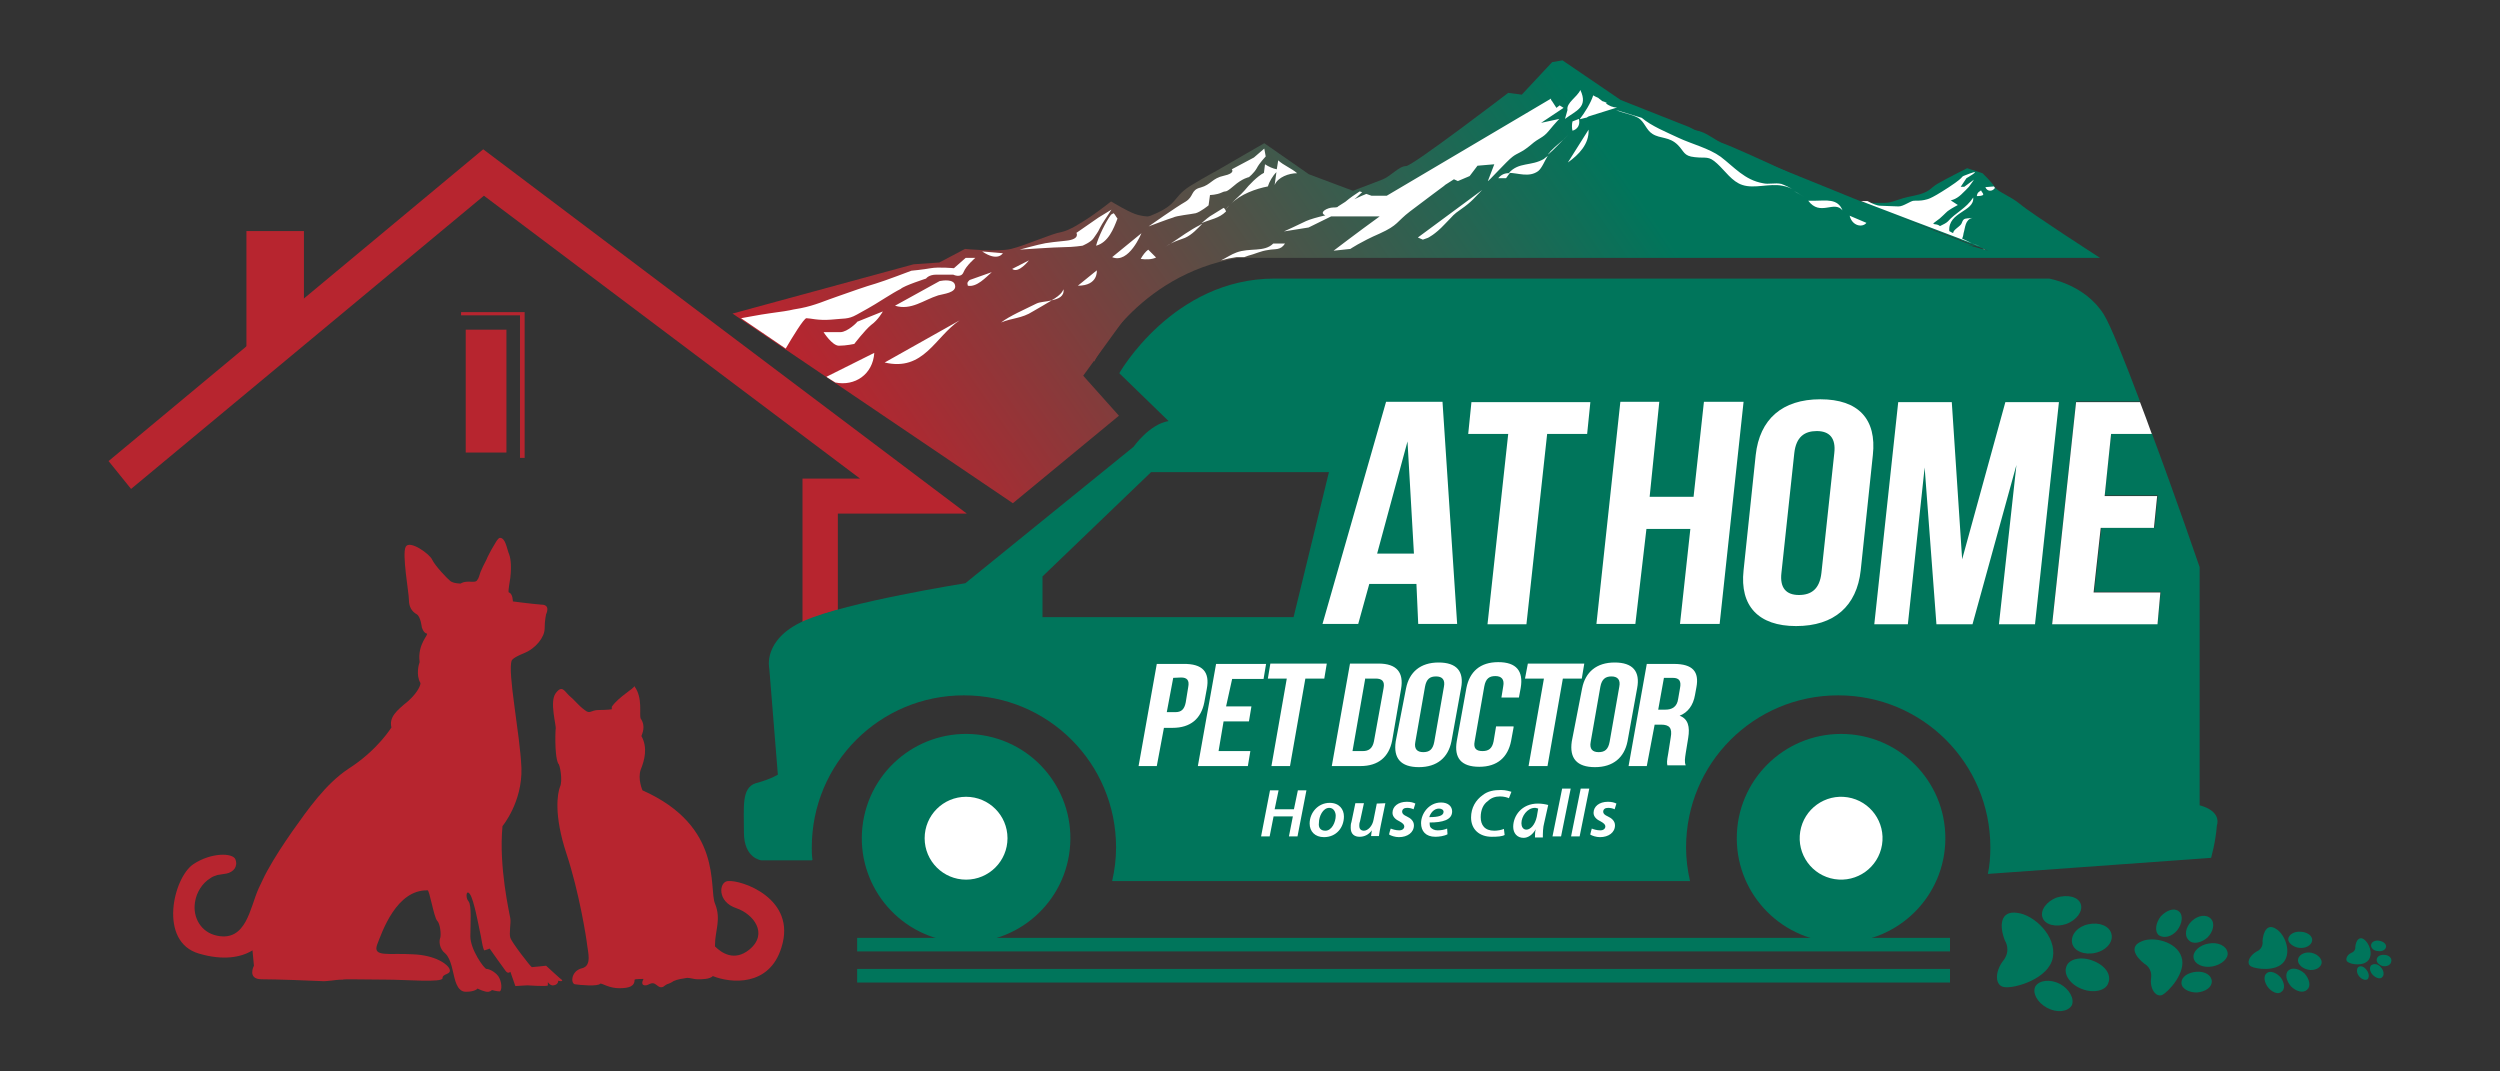 <svg xmlns="http://www.w3.org/2000/svg" xml:space="preserve" id="Layer_1" x="0" y="0" style="enable-background:new 0 0 700 300" version="1.1" viewBox="0 0 700 300"><rect x="0" y="0" width="700" height="300" fill="#333333" stroke="none"/><style>.st0{fill:#b7252f}.st2{fill:#00755b}.st3{fill:#fff}</style><path d="M234.6 170.8v-27h36.1l-135.4-102-104.9 87.3 6.3 7.8 98.8-82.1L240.8 134h-16.1v40.6c.2-.2.5-.2.7-.4 2.3-1.4 5.6-2.4 9.2-3.4z" class="st0"/><path d="M291.9 161.3v11.4h70.3l10.1-40.6h-49.8l-30.6 29.2z" style="fill:none"/><path d="M615.9 225.5v-66.7s-6.5-19-13.4-37.5h-11.4l-1.8 17.4h14.9l-.9 8.9h-14.9l-2 18.1H605l-.9 8.9h-29.5l6.7-62.2h17.9c-4.3-11.4-8.2-21.2-10.1-24.3-5.3-8.5-15.4-10.1-15.4-10.1H356.9c-28.5 0-43.5 26.5-43.5 26.5l13.8 13.4c-5.4.9-9.8 7.2-9.8 7.2l-47.1 38.2s-33.3 5.3-45.1 10.5-9.8 13.4-9.8 13.4l2.4 29.7s-2 1.3-6.2 2.4c-4 1.3-3.3 6.5-3.3 13.8s4.9 7.8 4.9 7.8h14.1l.2-.2c-.2-1.1-.2-2.4-.2-3.4 0-23.6 19-42.6 42.6-42.6s42.6 19 42.6 42.6c0 3.3-.4 6.3-1.1 9.4h161.8c-.7-3.1-1.1-6.2-1.1-9.4 0-23.6 19-42.6 42.6-42.6s42.6 19 42.6 42.6c0 2.5-.2 5.1-.7 7.4l62.5-4.5s1.3-4.5 1.6-8.9c1.4-4.5-4.8-5.8-4.8-5.8zm-253.7-52.7h-70.3v-11.4l30.4-29.2h49.8l-9.9 40.6z" class="st2"/><circle cx="270.5" cy="234.7" r="29.2" class="st2" transform="rotate(-80.781 270.504 234.696)"/><circle cx="270.5" cy="234.7" r="11.6" class="st3"/><circle cx="515.5" cy="234.7" r="29.2" class="st2"/><circle cx="515.5" cy="234.7" r="11.6" class="st3" transform="rotate(-80.781 515.505 234.692)"/><path d="M574.8 268.1c1.1-6-5.3-12-10-12.5-4.7-.7-5.1 3.6-3.4 7.8 0 0 1.8 2.7-.5 5.6-2.4 3.1-2.4 7.1.4 7.4 2.8.4 12.4-2.3 13.5-8.3zm11.2.9c-3.3-1.3-6.7-.5-7.4 1.6-.9 2.2 1.1 5.1 4.3 6.3 3.3 1.3 6.7.5 7.4-1.6 1-2.3-.8-5-4.3-6.3zm-9.2 6.5c-2.7-1.4-5.8-1.1-6.9.7-.9 1.8.5 4.5 3.3 6s5.8 1.1 6.9-.7c.8-1.8-.6-4.5-3.3-6zm3.4-11.4c.5 2.2 3.4 3.4 6.5 2.7 3.1-.7 5.1-3.1 4.5-5.3-.5-2.2-3.4-3.4-6.5-2.7-2.9.6-5 2.9-4.5 5.3zm-1.6-5.4c2.9-1.1 4.7-3.6 4-5.6s-3.6-2.7-6.7-1.8c-2.9 1.1-4.7 3.6-4 5.6.7 2.1 3.8 2.8 6.7 1.8zm32.2 9.2c-1.4-4.3-8-5.8-11.2-4.3-3.4 1.4-1.8 4.2.9 6.3 0 0 2.2 1.1 1.8 4s1.3 5.4 3.1 4.7c1.8-.9 6.9-6.4 5.4-10.7zm12.9-1.3c-.4-1.8-2.7-2.9-5.3-2.4-2.5.4-4.5 2.2-4.2 4s2.7 2.9 5.3 2.4 4.6-2.3 4.2-4zm-8.7 5.5c-2.4.2-4.2 1.4-4.2 3.1 0 1.6 2 2.7 4.3 2.7 2.4-.2 4.2-1.4 4.2-3.1s-1.9-2.9-4.3-2.7zm3.1-9.6c1.6-1.6 2.2-4 .9-5.3-1.3-1.3-3.6-.9-5.3.7s-2.2 4-.9 5.3c1.1 1.3 3.5.9 5.3-.7zm-8.5-2c1.4-1.8 1.8-4.2.5-5.3-1.3-1.1-3.4-.4-5.1 1.4-1.4 1.8-1.8 4.2-.5 5.3 1.5.9 3.6.4 5.1-1.4zm29.9 8.8c2.2-2.9.2-7.8-2.2-9.2-2.4-1.6-3.6.7-3.8 3.4 0 0 .4 2-1.6 2.9-2 1.1-3.1 3.3-1.6 4.2 1.2.7 7 1.6 9.2-1.3zm1.3 2.4c-1.1.9-.7 2.9.7 4.5 1.4 1.4 3.4 2 4.5.9 1.1-.9.7-2.9-.7-4.5-1.5-1.4-3.5-1.8-4.5-.9zm-6 .7c-1.1.7-.9 2.5.2 4 1.1 1.4 2.9 2.2 3.8 1.3 1.1-.7.9-2.5-.2-4-1.1-1.3-2.9-2-3.8-1.3zm12.5-5.6c-1.8-.4-3.4.4-3.8 1.6-.4 1.3.9 2.7 2.7 3.1s3.4-.4 3.8-1.6-.9-2.7-2.7-3.1zm-3.5-1.4c1.8.2 3.4-.7 3.6-2 .2-1.3-1.3-2.4-3.1-2.5-1.8-.2-3.4.7-3.6 2-.1 1 1.3 2.3 3.1 2.5zm19.4 3.4c1.3-1.8.2-4.7-1.3-5.8-1.4-.9-2.2.4-2.4 2 0 0 .2 1.3-1.1 1.8s-1.8 2-1.1 2.5c1 .8 4.5 1.3 5.9-.5zm.7 1.5c-.5.5-.4 1.8.5 2.7.9.9 2.2 1.3 2.7.5.5-.5.4-1.8-.5-2.7-.7-.9-1.9-1.1-2.7-.5zm-3.6.5c-.5.5-.5 1.6.2 2.5s1.8 1.3 2.4.9c.5-.5.5-1.6-.2-2.5-.7-1.1-1.8-1.4-2.4-.9zm7.6-3.4c-1.1-.2-2.2.2-2.4 1.1s.5 1.6 1.6 2c1.1.2 2.2-.2 2.4-1.1.4-1-.5-1.9-1.6-2zm-2-1.1c1.1.2 2.2-.4 2.2-1.3 0-.7-.7-1.4-2-1.6-1.1-.2-2.2.4-2.2 1.3 0 .8.8 1.6 2 1.6zm-119.9.1H240v-3.8h306m0 12.5H240v-3.8h306" class="st2"/><path d="M152.9 270.4s-3.6.4-4 .4c-.4-.2-5.6-6.9-6-8.2-.4-1.3.2-4.2 0-5.4-.2-1.3-3.3-14.5-2.2-25.9 0 0 5.6-6.7 5.3-16.3-.4-9.6-4-27-2.7-30.1 0 0 .2-.7 3.4-2 3.3-1.3 5.8-4.5 5.8-6.9 0-2.2.4-4 .4-4s1.4-2.7-1.3-2.7c-2.7-.2-8-.9-8-.9s0-2.2-1.1-2.5c-.2-.2-.2-.4.4-4.2.4-3.8 0-5.8-.5-6.9-.5-1.3-.9-4.2-2.4-4.2-.5 0-1.1 1.1-1.4 1.6-.7 1.1-1.4 2.4-2 3.6-.5 1.3-1.3 2.5-1.8 3.8-.4.7-.5 1.6-.9 2.4-.5.9-.7.9-1.8.9-2.4-.2-3.1.5-3.1.5s-2 0-2.9-.7-4.3-4.3-5.1-6c-.7-1.6-6.3-5.6-7.4-3.6s.9 12.9.9 14.9.9 3.3 2.2 4c1.1.7 1.4 3.6 1.4 3.6s.4 1.6 1.4 1.8c.7.2-2.7 2.9-2 8-.2.4-1.1 3.6.2 5.8.2.2-.4 2.4-3.4 5.1-3.3 2.7-5.4 4.5-4.7 7.4.2-.4-3.6 6.2-12.1 11.6-6.3 4.2-11.2 11.2-15.6 17.4-2.5 3.6-4.9 7.2-7.1 11.2-.9 1.6-1.6 3.3-2.4 4.9-2.4 5.3-3.4 14.9-11.6 13.2-4.5-.9-6.9-5.1-6.2-9.4.4-2.7 2-5.3 4.3-6.7.5-.4 1.3-.7 2-.9.9-.2 1.6-.2 2.5-.4 2-.4 3.3-2 2.5-4-.7-1.8-6.7-2-11.8 1.4-5.6 3.8-9.8 21.7 1.6 25 6.7 2 11.8 1.1 15-.9l.4 4.3s-2 3.8 2.2 3.8c4 0 14.9.4 16.5.5 1.8.2 3.8-.4 6.2-.4 0-.2 6.5 0 12.1 0s15.8.9 15.8-.4c0-1.4 2.5-.9 2-2.5-.5-1.4-4-4-10.5-4.2-6.5-.4-11.1.9-9.8-2.7 1.4-3.6 5.4-15.4 14.1-15.2.5-.4 1.8 7.6 2.7 8.5.9.9 1.1 3.8.9 4.7-.4.9-.4 3.1 1.4 4.5 1.6 1.4 2.2 5.6 2.4 6.2.2.5.7 4.5 3.3 4.5 2.7 0 3.3-.9 3.3-.9s2.2 1.1 3.1.9.9-.5.9-.5 1.4.4 2.2.4c.7-.2.7-2.7-.4-4.3-1.1-1.4-2.7-2-3.3-2s-4.5-5.4-4.5-9.1c0-3.6.4-8.7-.5-9.8-.9-.9-.7-3.6.4-2s2.4 8.7 2.7 10.1c.4 1.4.9 5.8 1.4 5.6.7-.2 1.4-.5 1.4-.5s3.8 5.4 4.5 6.3 1.3.2 1.3.2l1.4 4 3.3-.2s5.8.4 5.8 0v-.9s.7 1.1 1.6.9c1.4-.2 1.3-1.3 1.3-1.3s1.3.4 1.1-.2c-.2 0-4.5-4-4.5-4z" class="st0"/><path d="M203.8 246.7c-2.5.2-3.1 5.8 2.4 7.6 4.7 1.6 9.1 7.1 3.6 11.6-4.2 3.4-7.8.9-9.6-.9v-.4c0-4 1.8-7.2 0-11.6-1.8-4.3 2.4-21.6-20.3-31.7 0 0-1.4-3.1-.5-5.8 1.1-2.7 2-6.2.2-9.4.2-.7 1.3-2.7-.2-4.9-.5-1.1.7-5.8-1.8-9.1.2.5-4.5 3.1-6.3 5.8v.7s-1.3.2-3.6.2c-2.4 0-2.4 1.3-4 0-1.8-1.3-2.7-2.7-4.3-4-1.4-1.3-2-3.1-3.8-.7-1.8 2.4.2 8.9 0 10.1 0-1.3-.5 7.1.7 9.6.5.2 1.3 4.9.5 6.5-.7 1.8-1.8 7.8 1.8 18.7s5.6 23.7 5.8 25.6 1.4 5.8-1.4 6.5c-3.1.7-3.3 4.3-2 4.5s6.5.7 7.1-.2c.7 0 2.5 1.3 5.3 1.3 2.7 0 4.3-.5 4.3-2.4 0-.2 2.5-.2 2.5-.2s-1.1 1.8.5 1.8c.9 0 1.6-.9 2.5-.5s1.4 1.4 2.5.9c.5-.4.9-.7 1.6-.9.5-.2.9-.4 1.3-.7 1.1-.5 2.5-.7 3.8-.9.9 0 2 .4 2.9.4 1.3 0 3.4 0 4.3-.9 4.9 2 15.8 3.1 19.2-8 4.4-13.7-11.2-19-15-18.6zM130.4 92.3h11.4v34.4h-11.4V92.3z" class="st0"/><path d="M129.1 87.4h17.8v40.8h-1.3V88.3h-16.5v-.9zm-44 8.9L69 103.5V64.7h16.1v31.6z" class="st0"/><linearGradient id="SVGID_1_" x1="-809.284" x2="-990.709" y1="678.23" y2="553.457" gradientTransform="matrix(-1 0 0 1 -527.202 -492.11)" gradientUnits="userSpaceOnUse"><stop offset="0" style="stop-color:#b7252f"/><stop offset="1" style="stop-color:#00755b"/></linearGradient><path d="M487.8 60s68 9.1 66 9.1-67.4-26.8-67.4-26.8L473 35.6 453.8 28l-16.3-11.1-2.9.5-8.5 9.1-3.8-.5s-26.8 20.5-28.6 20.5c-2 0-4.3 2.9-6.7 3.8-2.4.9-15.2 5.8-15.2 5.8l-9.1 4.7 2.9.9" style="fill:url(#SVGID_1_)"/><linearGradient id="SVGID_00000183245419157578557980000006056398192485882559_" x1="-803.183" x2="-984.609" y1="669.382" y2="544.607" gradientTransform="matrix(-1 0 0 1 -527.202 -492.11)" gradientUnits="userSpaceOnUse"><stop offset="0" style="stop-color:#b7252f"/><stop offset="1" style="stop-color:#00755b"/></linearGradient><path d="M556.8 70.2c-2.4-.5-37.3-10.7-39.1-13-2-2.4-31.9-15.9-34.8-16.9-2.9-.9-4.9-3.4-8.2-3.8-3.4-.5-14-2.4-17.4-4.3s-14.5-6.7-14.5-6.7l-1.4.9-5.3 4.3-1.4-2.4-46 27.2h-4.3l-17.9-6.7-12.5-8.7s-10.1 5.8-11.6 6.7c-1.4.9-3.8 2-9.2 5.3-5.3 3.4-2.9 5.3-12.1 8.7-9.2 3.4-11.1 3.8-12.5 4.9-1.4.9-2.4.9-2.4.9l3.8-5.8s-21.2 9.2-23.7 10.1c-2.4.9-7.8 2-9.6 2h-8.2l37.9 28.3s11.6-24.1 40.2-29H588s-19.4-12.5-22.3-15c-2.9-2.4-6.3-3.4-7.2-4.9-.9-1.4-3.4-3.8-3.4-3.8l-4.3-1.4s-5.8 2.9-8.2 4.3c-2.4 1.4-2 2.4-6.7 3.4-4.9.9-5.8 2-8.2 2h-6.3" style="fill:url(#SVGID_00000183245419157578557980000006056398192485882559_)"/><linearGradient id="SVGID_00000015314131159364348640000008277726108122749115_" x1="-763.651" x2="-945.083" y1="611.894" y2="487.116" gradientTransform="matrix(-1 0 0 1 -527.202 -492.11)" gradientUnits="userSpaceOnUse"><stop offset="0" style="stop-color:#b7252f"/><stop offset="1" style="stop-color:#00755b"/></linearGradient><path d="m303.3 105.2 10 11.2-29.7 24.5-78.5-53.1L255.8 74l7.2-.5 7.2-3.8s9.1.9 12.9 0 11.4-4.3 14-4.7c2.4-.5 5.3-2.4 8.2-4.3 2.9-2 5.8-4.3 5.8-4.3s5.6 3.4 7.6 3.8c2 .5 3.3.5 6.7.5 3.3 0 10.5-.5 10.5-.5" style="fill:url(#SVGID_00000015314131159364348640000008277726108122749115_)"/><path d="m268.7 89.7-21 11.8c11 2.6 14.1-7.2 21-11.8zm-34.8 17.4c5.4 1.1 10.5-2.2 10.9-8.3l-13.4 6.7c-.1 0 2.5 1.6 2.5 1.6zm1.4-14.1h-4.7s2.4 3.8 4.3 3.8c2 0 4.3-.5 4.3-.5s2.9-3.8 4.7-5.3c2-1.4 3.3-3.8 3.3-3.8l-7.2 2.9c.2 0-2.7 2.9-4.7 2.9zm45-2.7c3.1-1.3 5.8-1.1 8.9-3.1 1.3-.7 3.4-2 5.3-3.1-1.6.4-3.3.4-4.3.9-3 1.5-7.6 3.5-9.9 5.3zm-17.2-11.6-12.5 6.9c4.5 1.4 8-1.6 12.1-2.9 1.3-.4 5.3-.7 4.7-2.9-.4-1.7-3.3-1.3-4.3-1.1zm31.3 5.4c2-.4 3.6-1.1 3.4-3.1l-.4.7c-.5.8-1.7 1.7-3 2.4zM443.9 33c-.2 0-.2 0 0 0 .4 0 .5-.2.9-.4l8-2.5c-1.3 0-2.2-.5-3.1-1.1l.2-.2c-.4-.2-.9-.4-1.3-.5-.4-.4-.7-.5-1.1-.9-.5-.2-1.1-.5-1.4-.7-.7 2.2-2.4 4.9-3.8 6.7l1.6-.4zM334.8 59.7c1.4-.4 3.6-2.2 3.6-2.2l.4-2.9s1.8 0 3.3-.7c1.4-.7.7.4 3.3-1.8 2.5-2.2 4.3-2.5 4.3-2.5s1.4-1.1 2.2-2.5c.7-1.4 2.5-3.3 2.5-3.3l-.4-2.2-2.9 2.5-6.2 3.3s1.1 1.1-2.2 1.8-3.6 2.5-6.5 3.3c-2.9.7-1.8 2.5-4.3 4-2.5 1.4-10.3 6.9-10.3 6.9s5.8-2.2 6.9-2.5c.9-.5 4.9-.9 6.3-1.2zM311.4 72c4.7 2 8.2-6.7 8.2-6.7l-8.2 6.7zm8 .5c1.4.2 3.1.2 4.3-.4l-2.2-2.2c-.8.6-1.5 1.5-2.1 2.6zm104.1-28.6c1.4-1.1 2.5-1.1 5.1-3.3 2.5-2.2 3.3-1.8 5.1-4s2.9-3.3 2.9-3.3l-5.1 1.1 6.3-4.2-1.1-.7-.9.7-1.3-2-.2-.2v-.4l-46 27.2H384l-1.4-.5c-.2 0-.4.2-.5.2-1.1.4-2 .9-2.9 1.3.7-.5 1.4-1.3 2.2-2l-.7-.2c-1.4.9-2.7 1.8-4 2.9l-2.2 1.4h.2c-.5.2-.9.2-1.4.2-1.6 0-4.2 1.4-2.2 2.2-2.2.5-4.3 1.1-5.4 1.6-2.2 1.1-6.2 2.9-6.2 2.9l6.9-1.1 6.3-3.1h13.6c-6.5 4.7-12.9 9.6-12.9 9.6l4.7-.5s2.9-2 8.2-4.3c5.3-2.4 4.7-3.3 8.5-6.2s9.6-7.2 9.6-7.2l.2-.2 2.5-1.6 1.1.5 3.3-1.4 2.2-2.9 4.7-.4-1.8 4.7c0 .3 5.4-5.7 6.9-6.8zM259.3 78s.7-1.1 2.9-1.1h4.7s2.2 1.1 2.9-.7c.7-1.8 3.3-4 3.3-4h-2.7l-3.3 2.9s-4.3-.4-6.5 0-5.4.7-5.4.7-7.6 2.9-10 3.6c-2.5.7-7.6 2.5-10.7 3.6-3.3 1.1-6.2 2.5-10.3 3.3-4.3.7-1.1.4-8.5 1.4-3.6.5-6.3 1.1-8.2 1.4l12.5 8.5c1.8-3.1 5.1-8.5 5.8-8.5 1.1 0 3.3.7 6.9.4 3.6-.4 4.7 0 7.2-1.4s4-2.2 5.1-2.9c1.1-.7 1.1-.7 2.9-1.8 1.8-1.1 2.9-1.8 4.3-2.5.9-.9 7.1-2.9 7.1-2.9zm86.9-7.3c-1.4.5-2.7 1.4-4.3 2.2 1.4-.4 2.9-.7 4.3-.9h2.2c.4-.2.7-.2 1.1-.4 2-.5 3.4-1.3 5.6-1.6 2-.4 3.4.2 4.7-1.8h-3.3c-2.5 2.5-6.6 1.1-10.3 2.5zm-34.4-11-.7.4c-1.4 1.8-3.6 6.3-4.2 8.7 3.4-.9 4.9-4.7 6-7.6-.5-.6-.7-1.2-1.1-1.5zm-5.6 7c.7-1.1 1.1-1.4 1.8-2.9.7-1.4 1.8-2.9 2.5-4l.7-1.1-3.6 2.2-6.2 4.3s1.1 1.8-2.9 2.2-3.6.4-5.8.7c-2.2.4-7.2 1.8-7.2 1.8s10-.7 12.5-.7 5.1-.4 5.1-.4 2.4-1 3.1-2.1zm-25.4 4.2-5.8-.5c4.4 3 5.8.5 5.8.5zM271 80c2.5.5 5.1-2.4 6.7-3.8l-6.2 2.2c-.5.5-.8.7-.5 1.6zm30.8 0c5.8 0 5.3-4.3 5.3-4.3l-5.3 4.3zm-13.7-7.1-4.7 2.4c1.8 1.4 4.7-2.4 4.7-2.4zm270.2-20.7-2.4.2c.5 1.3 2 1.3 2.7.2-.1 0-.1-.2-.3-.4zm-204.4-3.8c-1.8.9-4.2 3.4-5.4 4.9-1.1 1.3-2.7 2.5-3.8 3.8 2.5-2.7 7.1-4.3 10.3-4.9.4-1.3 1.3-2.9 2.4-4l-.5 3.6c.9-2.2 4-3.3 6.3-3.3-1.6-1.4-3.8-2.2-5.3-3.6l-.4 2.5c-1.1-.2-2.2-.7-3.3-1.4l-.3 2.4zm-26.1 19.8c-.7.4-1.3.7-1.8 1.3.5-.6 1.2-1 1.8-1.3zm15.5-9.6c.2-.4.5-.7.9-1.1-.1.2-.5.5-.9 1.1zm-.7-.4-2.9 1.8c-1.3.7-2.2 1.6-3.3 2.5 2.5-1.1 4.9-1.3 6.9-3.3-.1-.3-.3-.8-.7-1zm-14.8 10c1.3-.7 2.7-1.1 4-1.6 2-.9 3.4-2.5 4.9-4-.2.2-.5.2-.7.4-2.8 1.4-5.5 3.4-8.2 5.2zm194.8-5.8-4.7-2c.7 2.9 3.6 3.4 4.7 2zm32.6 7.2.7.4s-.2 0-.4-.2c-.1 0-.1 0-.3-.2zm-.5-16.3-.7.5c-.4.4-.4.7-.5 1.1.4 0 1.6 0 1.8-.4.1-.3-.5-.8-.6-1.2zm-4.9 12c.5-1.6.4-3.8 2.5-4.3-.9.2-2 0-2.5.5-.4.4-.4.9-.7 1.3-.5.7-2.2 1.6-2.2 2.4h-.2c-.4-.2-.7-.4-.9-.5-.4-5.4 7.1-5.4 6.7-9.4-2 3.1-4.9 4.2-7.1 6.7-.5.5-1.4.9-2.2 1.3-.5-.4-1.1-.5-1.4-.5-.9-.2-.5-.2 1.3-1.6 1.6-1.4 2-2 2.7-2.4.7-.5 2.4-1.4 2.4-1.4l-2-1.3s1.4-.2 2.9-1.6c1.4-1.4 1.4-1.3 2.2-2.2.7-.9 1.4-2 1.4-2l-2.7 2h-1l1.6-2.4s4.7-2.7.9-1.3 0 0-5.8 3.8-6 3.3-6.9 3.6c-.9.2-2 .2-2.9.2s-2.9 1.6-4.3 1.6-4-.2-5.3-.2c-.5 0-2-.5-3.4-1.3h-1.8l15.2 5.8 2.4.9 15.8 6c-1.4-.4-3.3-1.3-5.1-2.2.2-.4.4-1.2.4-1.5zm-56.2-14c-5.1-.9-8-4.5-11.8-7.4-3.3-2.4-8.2-3.6-11.8-5.3-3.4-1.6-7.6-3.3-10.3-5.6l-7.2-2.2c1.8.9 4.2 1.1 6.2 2.2 1.8 1.1 2.2 3.4 4 4.5 2.2 1.4 4.7.7 7.1 3.1 1.8 1.8 1.6 3.1 4.7 3.4 3.3.4 3.8-.5 6.3 1.8 2.2 2 4.2 5.1 7.1 6 3.3 1.1 7.6-.5 11.1.2 1.3.2 2.5.7 3.6 1.3-1.3-.7-2.7-1.4-3.8-1.8-1.8-.4-3.6.2-5.2-.2zm-74.1-1.4h2.2c.4-.5.7-1.1 1.1-1.4-1.3-.1-2.4.3-3.3 1.4zm-21.1 17.2 1.4-.5s2-.9 4.7-3.8c2.9-2.9 2-2.4 4.7-4.3 2.9-2 3.8-3.3 5.8-5.3l-18 13.3 1.4.6zm109.9-10.9h-2c3.4 4.5 7.2-.2 9.6 2.7-1.3-3.4-4.7-2.7-7.6-2.7zm-2.9-.9c-.9-.5-2-1.3-3.1-1.8 1.3.7 2.3 1.3 3.1 1.8zm-60.6-19-5.8 9.2c3.1-2.2 6-5.2 5.8-9.2zm-22.3 12.1c2.5 0 5.6 1.4 8.2-.5 1.1-.9 1.8-2.9 2.7-4.3-.4.4-.7.5-1.1.9-3.6 2.1-7 .8-9.8 3.9zm17.8-11.8c1.4-.4 2.2-1.6 1.8-3.3l-1.8.7c-.2.8-.2 1.9 0 2.6zm2.2-11.4c-.9 2-4 3.6-3.6 5.6l-.7 2.5c3-2.3 6.6-3.2 4.3-8.1zm-8.4 17.2c-.2.4-.5.5-.7.9 2-1.6 4-4 5.8-5.6-1.6 1.7-3.6 3.1-5.1 4.7zM408 174.7h-10.9l-.5-11.2h-13.2l-3.1 11.2h-10l17.8-62.2h15.8l4.1 62.2zM385.6 155h10.3l-1.8-31.4-8.5 31.4zm26.4-42.4h33.3l-.9 8.9h-11.2l-5.8 53.3h-10.9l5.8-53.3h-11.2l.9-8.9zm45.9 62.1H447l6.7-62.2h10.9l-2.7 26.6h12.3l2.9-26.6h11.1l-6.7 62.2h-11.1l2.9-26.6H461l-3.1 26.6zm33.7-47.3c1.1-10 7.4-15.6 18.1-15.6s15.8 5.6 14.7 15.6l-3.4 32.3c-1.1 10-7.4 15.6-18.1 15.6-10.5 0-15.8-5.6-14.7-15.6l3.4-32.3zm7.2 33c-.5 4.3 1.4 6.2 4.9 6.2 3.4 0 5.8-1.6 6.3-6.2l3.6-33.5c.5-4.3-1.4-6.2-4.9-6.2-3.4 0-5.8 1.6-6.3 6.2l-3.6 33.5zm50.6-3.8 12.1-44h15l-6.7 62.2h-10.1l4.9-44.6-12.3 44.6h-10.1l-3.3-43.9-4.7 43.9h-9.4l6.7-62.2h15l2.9 44zm55.5 9.3h-18.7l2-18.1h14.9l.9-8.9h-14.7l1.8-17.4h11.4c-1.1-3.1-2.2-6-3.3-8.9h-17.9l-6.7 62.2h29.5l.8-8.9zM337.9 192.9l-.7 3.8c-.9 4.5-3.8 7.1-8.9 7.1h-2.4l-2 10.7h-5.1l5.1-28.6h7.4c5.5-.1 7.5 2.3 6.6 7zm-9.4-3.1-1.8 9.6h2.4c1.6 0 2.5-.7 2.9-2.7l.7-4.3c.4-2-.4-2.7-2-2.7l-2.2.1zm14.8 8h7.1l-.7 4.2h-7.1l-1.4 8.3h8.9l-.7 4.2h-14l5.1-28.6h14l-.7 4.2H345l-1.7 7.7zm12.4-12h15.8l-.7 4.2h-5.3l-4.3 24.5H356l4.3-24.5H355l.7-4.2zm22.3 0h8c5.1 0 7.1 2.5 6.3 7.1l-2.5 14.5c-.9 4.5-3.8 7.1-8.9 7.1h-8l5.1-28.7zm4.3 4-3.6 20.5h2.9c1.6 0 2.7-.7 3.1-2.7l2.7-14.9c.4-2-.5-2.7-2.2-2.7h-2.9v-.2zm11.4 2.9c.9-4.5 4-7.2 9.1-7.2s7.2 2.5 6.3 7.2l-2.7 14.9c-.9 4.5-4 7.2-9.1 7.2s-7.2-2.5-6.5-7.2l2.9-14.9zm2.6 15c-.4 2 .5 2.9 2.2 2.9s2.7-.7 3.1-2.9l2.7-15.4c.4-2-.5-2.9-2.2-2.9s-2.7.7-3.1 2.9l-2.7 15.4zm27.5-4-.7 3.8c-.9 4.5-3.8 7.2-8.9 7.2s-7.1-2.5-6.3-7.2l2.7-14.9c.9-4.5 3.8-7.2 8.9-7.2s7.1 2.5 6.3 7.2l-.5 2.7h-4.9l.5-3.1c.4-2-.5-2.9-2.2-2.9s-2.7.7-3.1 2.9l-2.7 15.4c-.4 2 .5 2.7 2.2 2.7s2.7-.7 3.1-2.7l.7-4.2h4.9v.3zm4-17.9h15.8l-.7 4.2h-5.3l-4.3 24.5H428l4.3-24.5H427l.8-4.2zm15.2 6.9c.9-4.5 4-7.2 9.1-7.2s7.2 2.5 6.3 7.2l-2.7 14.9c-.9 4.5-4 7.2-9.1 7.2s-7.2-2.5-6.5-7.2l2.9-14.9zm2.4 15c-.4 2 .5 2.9 2.2 2.9s2.7-.7 3.1-2.9l2.7-15.4c.4-2-.5-2.9-2.2-2.9-1.6 0-2.7.7-3.1 2.9l-2.7 15.4zm21.5 6.7c-.2-.7-.2-1.3.2-3.4l.7-4.5c.5-2.7-.4-3.6-2.7-3.6h-1.8l-2.2 11.6H456l5.1-28.6h7.6c5.3 0 7.1 2.2 6.3 6.5l-.4 2.2c-.5 2.9-2 4.9-4.3 5.8 2.4.9 2.9 3.1 2.4 6.2l-.7 4.3c-.2 1.4-.4 2.4 0 3.4h-5.1v.1zm-1-24.6-1.6 8.9h2c1.8 0 3.3-.7 3.6-3.1l.5-2.9c.4-2-.2-2.9-2-2.9h-2.5zM358 221.3l-1.1 5.3h5.4l1.1-5.3h2.4l-2.5 12.9h-2.4l1.1-5.6h-5.4l-1.1 5.6h-2.4l2.5-12.9h2.4zm12.7 13.1c-2.5 0-4-1.6-4-3.8 0-3.1 2.4-5.8 5.6-5.8 2.7 0 4 1.8 4 3.8 0 3.1-2.1 5.8-5.6 5.8zm.4-1.8c1.8 0 2.9-2.4 2.9-4.2 0-.9-.5-2.2-1.8-2.2-1.8 0-2.9 2.4-2.9 4.2-.2 1.4.5 2.2 1.8 2.2zm16.8-7.7-1.3 6.3c-.2 1.1-.4 2-.5 2.9h-2.2l.2-1.6c-.9 1.3-2.2 1.8-3.4 1.8-1.4 0-2.5-.7-2.5-2.5 0-.5 0-1.1.2-1.6l1.1-5.3h2.4l-1.1 5.1c-.2.5-.2.9-.2 1.3 0 .7.4 1.3 1.3 1.3 1.1 0 2.4-1.3 2.7-3.1l.9-4.5 2.4-.1zm1.5 7.1c.5.2 1.4.5 2.4.5.9 0 1.4-.5 1.4-1.1 0-.5-.4-.9-1.3-1.4-1.1-.5-2-1.3-2-2.4 0-1.8 1.6-3.1 4-3.1 1.1 0 1.8.2 2.4.5l-.5 1.6c-.4-.2-1.1-.4-1.8-.4-.9 0-1.4.4-1.4 1.1 0 .5.4.9 1.3 1.3 1.1.5 2 1.3 2 2.5 0 2-1.8 3.3-4.2 3.3-1.1 0-2.2-.4-2.7-.7-.2.1.4-1.7.4-1.7zm15.9 1.6c-.9.5-2.4.7-3.4.7-2.7 0-4-1.6-4-3.8 0-2.7 2.2-5.8 5.6-5.8 2 0 3.1 1.1 3.1 2.5 0 2.4-2.7 3.1-6.3 3.1 0 .4 0 .9.2 1.3.4.5 1.1.9 2 .9 1.1 0 2-.2 2.7-.5l.1 1.6zm-1.1-6.3c0-.5-.5-.9-1.3-.9-1.4 0-2.4 1.3-2.7 2.4 2.6 0 4-.4 4-1.5zm17.1 6.5c-.7.4-2 .5-3.6.5-3.4 0-5.8-2-5.8-5.4 0-2.7 1.3-4.9 3.3-6.3 1.4-1.1 3.1-1.4 5.1-1.4 1.4 0 2.5.4 2.9.5l-.7 1.8c-.4-.2-1.4-.5-2.5-.5-1.3 0-2.5.4-3.4 1.3-1.3.9-2 2.5-2 4.5 0 2.2 1.1 3.8 3.8 3.8.9 0 2-.2 2.7-.5l.2 1.7zm8.5.4c0-.5 0-1.3.2-2-.9 1.6-2.2 2.4-3.4 2.4-1.8 0-2.9-1.3-2.9-3.1 0-3.1 2.4-6.5 6.9-6.5 1.1 0 2.2.2 2.9.4l-1.1 4.9c-.4 1.4-.4 3.1-.4 4.2h-2.2v-.3zm.9-7.8c-.2 0-.5-.2-.9-.2-2.2 0-3.8 2.4-3.8 4.3 0 .9.4 1.8 1.4 1.8 1.1 0 2.4-1.3 2.9-3.6l.4-2.3zm4 7.8 2.7-13.4h2.4l-2.7 13.4h-2.4zm5.2 0 2.7-13.4h2.4l-2.7 13.4h-2.4zm5.8-2.2c.5.2 1.4.5 2.4.5.9 0 1.4-.5 1.4-1.1 0-.5-.4-.9-1.3-1.4-1.1-.5-2-1.3-2-2.4 0-1.8 1.6-3.1 4-3.1 1.1 0 1.8.2 2.4.5l-.5 1.6c-.4-.2-1.1-.4-1.8-.4-.9 0-1.4.4-1.4 1.1 0 .5.4.9 1.3 1.3 1.1.5 2 1.3 2 2.5 0 2-1.8 3.3-4.2 3.3-1.1 0-2.2-.4-2.7-.7-.1.1.4-1.7.4-1.7z" class="st3"/></svg>